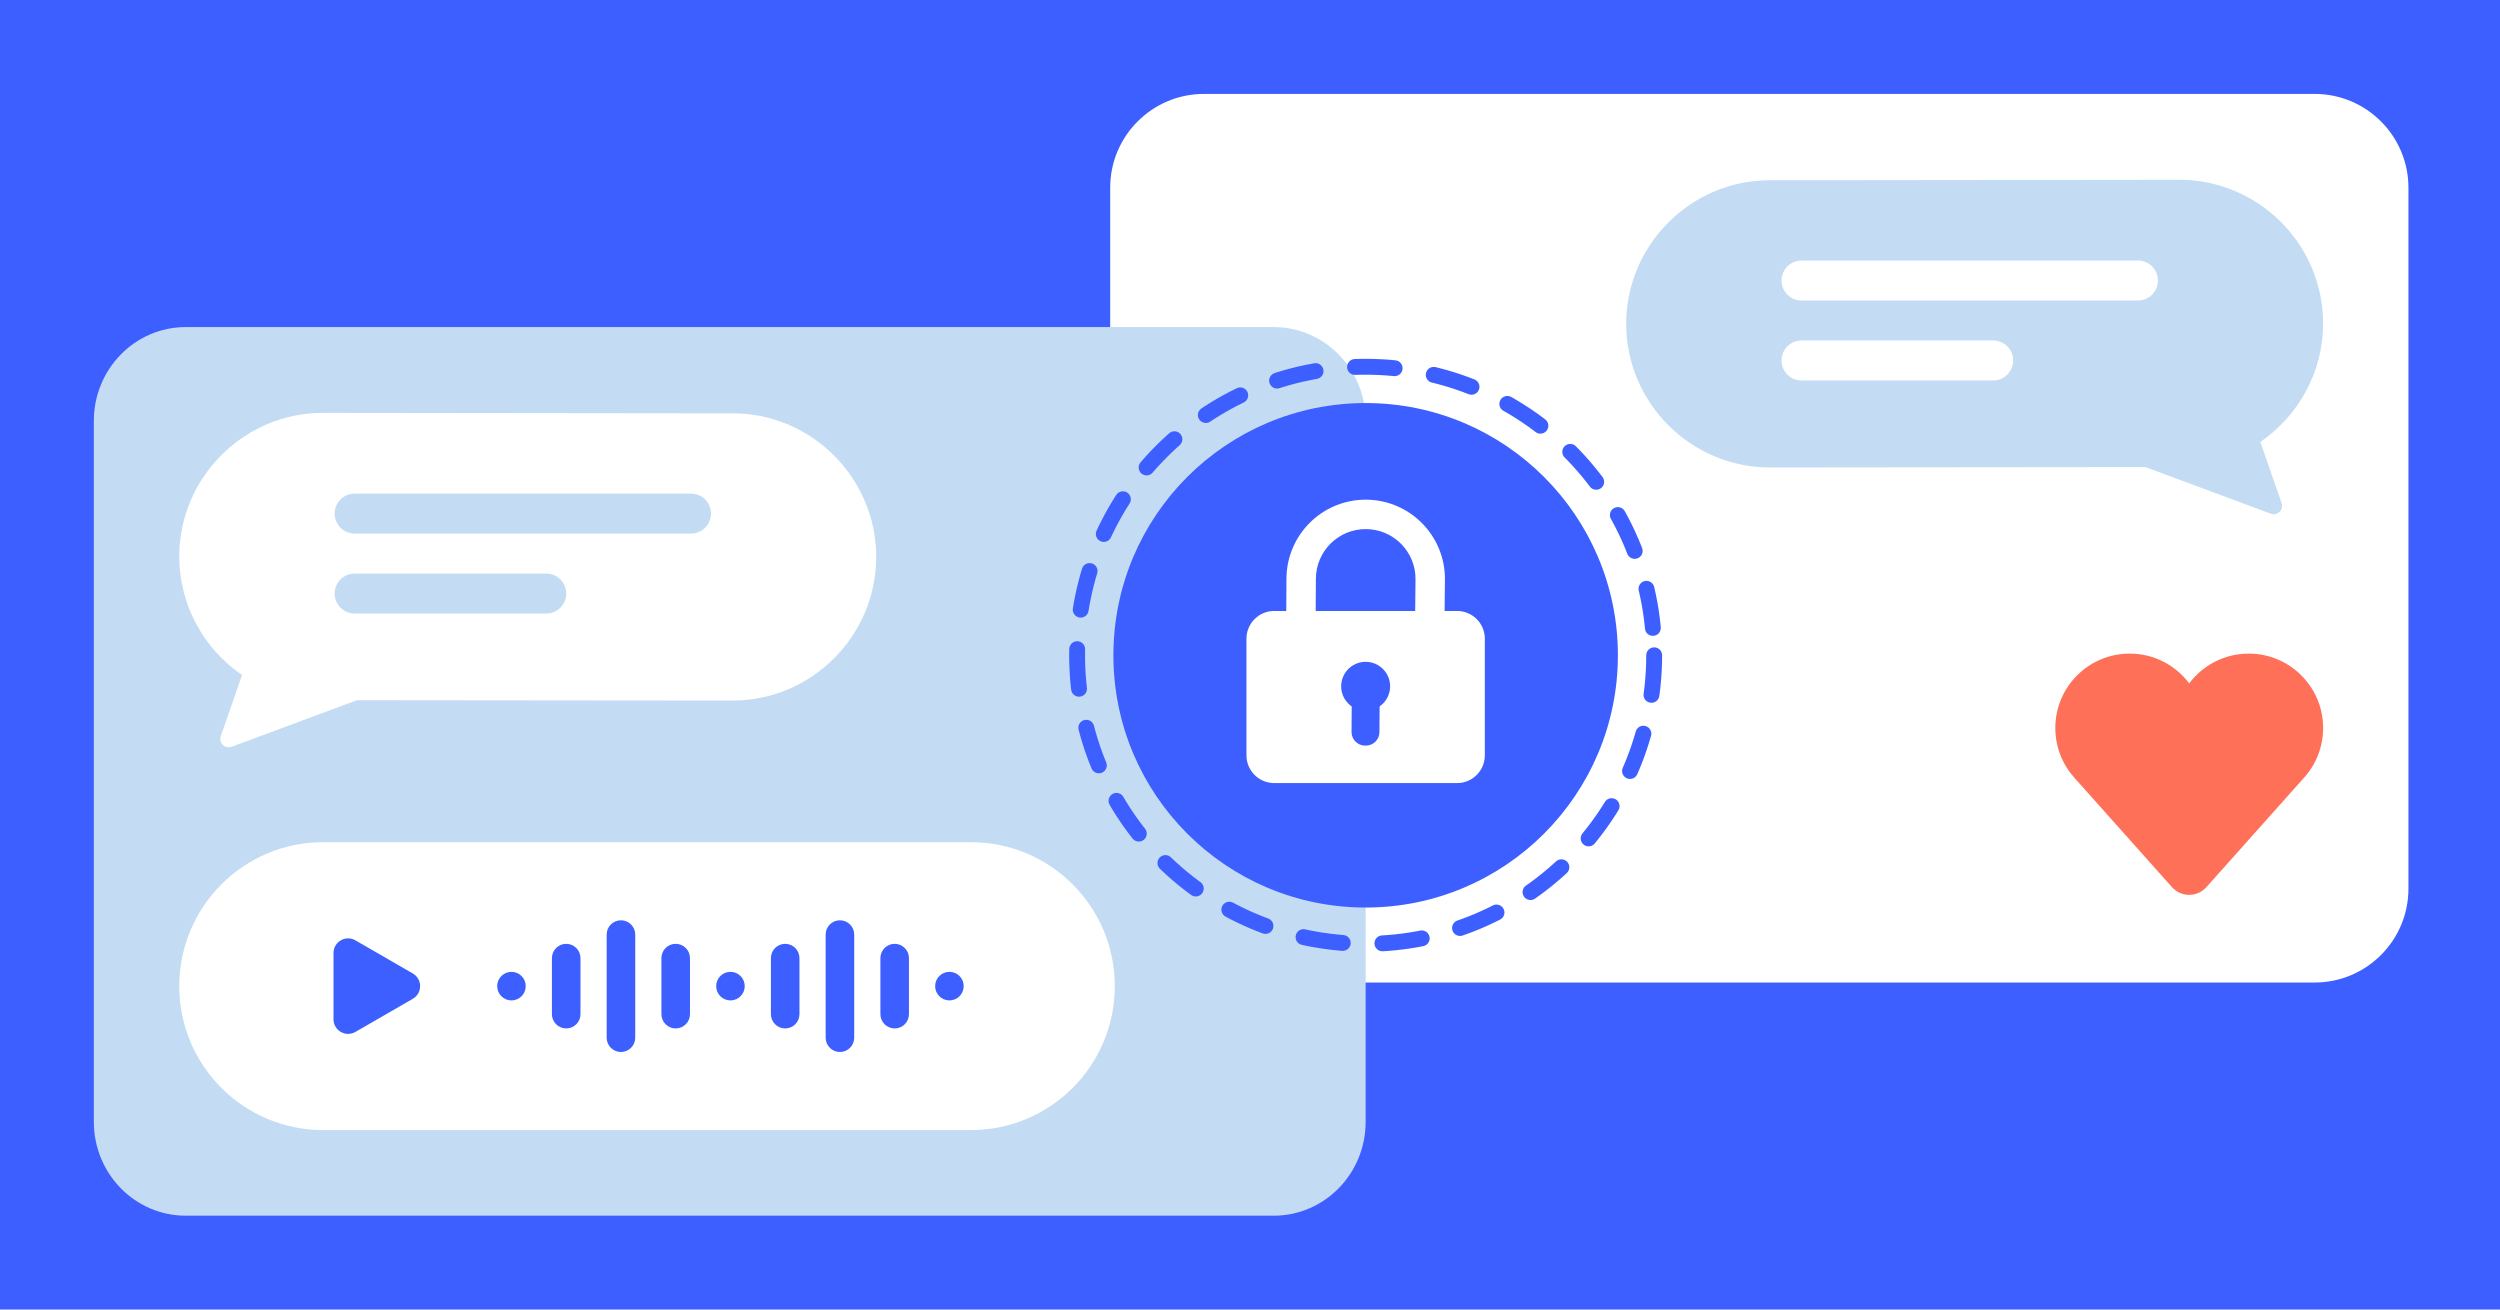 <svg width="945" height="495" viewBox="0 0 945 495" fill="none" xmlns="http://www.w3.org/2000/svg">
<rect width="945" height="495" fill="#3E5FFF"/>
<path d="M419.652 70.969C419.652 51.379 435.532 35.499 455.122 35.499H874.92C894.51 35.499 910.39 51.379 910.39 70.969V335.923C910.39 355.513 894.51 371.393 874.92 371.393H455.122C435.532 371.393 419.652 355.513 419.652 335.923V70.969Z" fill="white"/>
<path d="M310.922 298.797L149.612 298.602C114.388 298.544 85.524 327.311 85.462 362.535C85.424 384.454 96.554 403.905 113.453 415.493L103.979 442.722C102.938 445.718 105.85 448.576 108.826 447.47L164.69 426.712L387.278 426.881C422.503 426.939 451.367 398.172 451.429 362.948C451.487 327.724 422.72 298.86 387.496 298.797L310.922 298.797Z" fill="white"/>
<path d="M291.542 334.602H141.555C136.632 334.602 132.642 338.592 132.642 343.515V343.515C132.642 348.438 136.632 352.428 141.555 352.428H291.542C296.465 352.428 300.456 348.438 300.456 343.515C300.456 338.592 296.465 334.602 291.542 334.602Z" fill="#E3E3E3"/>
<path d="M226.998 370.254H141.555C136.632 370.254 132.642 374.245 132.642 379.168V379.168C132.642 384.09 136.632 388.081 141.555 388.081H226.998C231.921 388.081 235.911 384.09 235.911 379.168V379.168C235.911 374.245 231.921 370.254 226.998 370.254Z" fill="#E3E3E3"/>
<path fill-rule="evenodd" clip-rule="evenodd" d="M372.141 325.588C364.296 325.542 357.9 331.864 357.854 339.708L357.69 367.562L349.303 367.513L349.466 339.659C349.539 327.182 359.713 317.127 372.19 317.2C384.706 317.274 394.776 327.508 394.648 340.023L394.424 361.941C394.4 364.258 392.504 366.116 390.188 366.092C387.872 366.069 386.013 364.172 386.037 361.856L386.261 339.937C386.342 332.069 380.01 325.634 372.141 325.588Z" fill="#E3E3E3"/>
<path d="M338.06 356.841C338.06 352.474 341.601 348.933 345.968 348.933L398.116 348.933C402.484 348.933 406.025 352.474 406.025 356.841L406.025 390.102C406.025 394.47 402.484 398.01 398.116 398.01L345.968 398.01C341.601 398.01 338.06 394.47 338.06 390.102L338.06 356.841Z" fill="#E3E3E3"/>
<path d="M365.973 373.869C364.738 371.7 364.754 369.038 366.014 366.884C367.275 364.731 369.588 363.413 372.083 363.428C374.578 363.442 376.876 364.787 378.111 366.955C379.346 369.124 379.331 371.786 378.07 373.94C376.81 376.093 374.497 377.411 372.001 377.396C369.506 377.382 367.208 376.037 365.973 373.869Z" fill="#BCBCBC"/>
<path d="M368.104 369.947C368.117 367.818 369.854 366.101 371.983 366.114L372.226 366.115C374.355 366.128 376.072 367.864 376.059 369.994L375.98 383.487C375.968 385.616 374.231 387.333 372.101 387.32L371.859 387.319C369.729 387.306 368.013 385.57 368.025 383.44L368.104 369.947Z" fill="#BCBCBC"/>
<path d="M35.47 159.106C35.47 139.516 51.027 123.636 70.217 123.636H481.466C500.656 123.636 516.213 139.516 516.213 159.106V424.061C516.213 443.65 500.656 459.53 481.466 459.53H70.217C51.027 459.53 35.47 443.65 35.47 424.061V159.106Z" fill="#C3DCF4"/>
<path d="M687.002 68.125L823.754 67.959C853.616 67.911 878.086 92.298 878.138 122.16C878.171 140.741 868.735 157.231 854.408 167.055L862.441 190.139C863.323 192.679 860.854 195.102 858.331 194.164L810.971 176.567L669.085 176.71C639.223 176.759 614.753 152.371 614.7 122.51C614.652 92.648 639.039 68.178 668.901 68.125L687.002 68.125Z" fill="#C3DCF4"/>
<path d="M808.133 98.479H680.98C676.807 98.479 673.424 101.862 673.424 106.035V106.035C673.424 110.208 676.807 113.591 680.98 113.591H808.133C812.307 113.591 815.69 110.208 815.69 106.035C815.69 101.862 812.307 98.479 808.133 98.479Z" fill="white"/>
<path d="M753.415 128.704H680.98C676.807 128.704 673.424 132.087 673.424 136.26V136.26C673.424 140.433 676.807 143.816 680.98 143.816H753.415C757.589 143.816 760.972 140.433 760.972 136.26V136.26C760.972 132.087 757.589 128.704 753.415 128.704Z" fill="white"/>
<path fill-rule="evenodd" clip-rule="evenodd" d="M776.906 275.177C776.906 282.384 779.619 288.959 784.078 293.934H784.065L821.006 335.34C824.474 339.227 830.553 339.227 834.02 335.34L870.704 294.224C875.319 289.215 878.139 282.525 878.139 275.177C878.139 259.65 865.551 247.063 850.024 247.063C840.821 247.063 832.651 251.484 827.522 258.319C822.394 251.484 814.224 247.062 805.021 247.062C789.493 247.062 776.906 259.65 776.906 275.177Z" fill="#FF7059"/>
<path d="M258.902 156.23L122.15 156.064C92.288 156.016 67.819 180.403 67.766 210.265C67.733 228.846 77.169 245.336 91.496 255.16L83.464 278.244C82.582 280.784 85.05 283.207 87.573 282.269L134.933 264.672L276.819 264.815C306.681 264.864 331.151 240.476 331.204 210.615C331.252 180.753 306.865 156.283 277.004 156.23L258.902 156.23Z" fill="white"/>
<path d="M261.199 186.584H134.045C129.872 186.584 126.489 189.967 126.489 194.14V194.14C126.489 198.313 129.872 201.696 134.045 201.696H261.199C265.372 201.696 268.755 198.313 268.755 194.14C268.755 189.967 265.372 186.584 261.199 186.584Z" fill="#C3DCF4"/>
<path d="M206.481 216.809H134.045C129.872 216.809 126.489 220.192 126.489 224.365V224.365C126.489 228.538 129.872 231.921 134.045 231.921H206.481C210.654 231.921 214.037 228.538 214.037 224.365V224.365C214.037 220.192 210.654 216.809 206.481 216.809Z" fill="#C3DCF4"/>
<path d="M67.766 372.76C67.766 342.706 92.129 318.344 122.182 318.344H366.974C397.027 318.344 421.39 342.706 421.39 372.76V372.76C421.39 402.813 397.027 427.176 366.974 427.176H122.182C92.129 427.176 67.766 402.813 67.766 372.76V372.76Z" fill="white"/>
<path d="M156.047 367.981C159.725 370.105 159.725 375.414 156.047 377.538L134.342 390.069C130.664 392.193 126.066 389.538 126.066 385.291L126.066 360.229C126.066 355.981 130.664 353.327 134.342 355.45L156.047 367.981Z" fill="#3E5FFF"/>
<path d="M198.731 372.76C198.731 375.741 196.314 378.158 193.332 378.158C190.351 378.158 187.934 375.741 187.934 372.76C187.934 369.778 190.351 367.361 193.332 367.361C196.314 367.361 198.731 369.778 198.731 372.76Z" fill="#3E5FFF"/>
<path d="M281.505 372.76C281.505 375.741 279.088 378.158 276.106 378.158C273.125 378.158 270.708 375.741 270.708 372.76C270.708 369.778 273.125 367.361 276.106 367.361C279.088 367.361 281.505 369.778 281.505 372.76Z" fill="#3E5FFF"/>
<path d="M364.279 372.76C364.279 375.741 361.862 378.158 358.881 378.158C355.899 378.158 353.482 375.741 353.482 372.76C353.482 369.778 355.899 367.361 358.881 367.361C361.862 367.361 364.279 369.778 364.279 372.76Z" fill="#3E5FFF"/>
<path d="M208.627 362.167C208.627 359.186 211.044 356.769 214.026 356.769V356.769C217.007 356.769 219.424 359.186 219.424 362.167V383.352C219.424 386.334 217.007 388.751 214.026 388.751V388.751C211.044 388.751 208.627 386.334 208.627 383.352V362.167Z" fill="#3E5FFF"/>
<path d="M250.015 362.167C250.015 359.186 252.431 356.769 255.413 356.769V356.769C258.394 356.769 260.811 359.186 260.811 362.167V383.352C260.811 386.334 258.394 388.751 255.413 388.751V388.751C252.431 388.751 250.015 386.334 250.015 383.352V362.167Z" fill="#3E5FFF"/>
<path d="M291.402 362.167C291.402 359.186 293.819 356.769 296.8 356.769V356.769C299.781 356.769 302.198 359.186 302.198 362.167V383.352C302.198 386.334 299.781 388.751 296.8 388.751V388.751C293.819 388.751 291.402 386.334 291.402 383.352V362.167Z" fill="#3E5FFF"/>
<path d="M332.789 362.167C332.789 359.186 335.206 356.769 338.187 356.769V356.769C341.169 356.769 343.585 359.186 343.585 362.167V383.352C343.585 386.334 341.169 388.751 338.187 388.751V388.751C335.206 388.751 332.789 386.334 332.789 383.352V362.167Z" fill="#3E5FFF"/>
<path d="M229.321 353.267C229.321 350.285 231.738 347.869 234.719 347.869V347.869C237.701 347.869 240.118 350.285 240.118 353.267V392.252C240.118 395.234 237.701 397.651 234.719 397.651V397.651C231.738 397.651 229.321 395.234 229.321 392.252V353.267Z" fill="#3E5FFF"/>
<path d="M312.095 353.267C312.095 350.285 314.512 347.869 317.494 347.869V347.869C320.475 347.869 322.892 350.285 322.892 353.267V392.252C322.892 395.234 320.475 397.651 317.494 397.651V397.651C314.512 397.651 312.095 395.234 312.095 392.252V353.267Z" fill="#3E5FFF"/>
<circle cx="516.213" cy="247.702" r="95.35" fill="#3E5FFF"/>
<path fill-rule="evenodd" clip-rule="evenodd" d="M516.344 199.998C505.945 199.937 497.465 208.318 497.404 218.717L497.187 255.642L486.068 255.577L486.284 218.652C486.381 202.111 499.869 188.781 516.409 188.878C533.001 188.975 546.352 202.543 546.182 219.134L545.885 248.191C545.853 251.261 543.339 253.725 540.268 253.694C537.198 253.662 534.734 251.148 534.766 248.077L535.063 219.02C535.17 208.589 526.776 200.059 516.344 199.998Z" fill="white"/>
<path d="M471.163 241.43C471.163 235.639 475.857 230.946 481.647 230.946L550.779 230.946C556.569 230.946 561.263 235.639 561.263 241.43L561.263 285.523C561.263 291.313 556.569 296.007 550.779 296.007L481.647 296.007C475.857 296.007 471.163 291.313 471.163 285.523L471.163 241.43Z" fill="white"/>
<path d="M508.168 264.003C506.531 261.128 506.551 257.599 508.222 254.744C509.893 251.889 512.96 250.142 516.268 250.161C519.576 250.181 522.622 251.963 524.259 254.838C525.896 257.712 525.876 261.242 524.205 264.097C522.534 266.952 519.467 268.698 516.159 268.679C512.851 268.66 509.805 266.877 508.168 264.003Z" fill="#3E5FFF"/>
<path d="M510.993 258.804C511.01 255.981 513.312 253.705 516.135 253.722L516.456 253.724C519.28 253.74 521.555 256.043 521.538 258.866L521.434 276.753C521.417 279.576 519.115 281.852 516.292 281.835L515.97 281.833C513.147 281.817 510.872 279.515 510.888 276.691L510.993 258.804Z" fill="#3E5FFF"/>
<circle cx="516.213" cy="247.702" r="109.066" stroke="#3E5FFF" stroke-width="6" stroke-linecap="round" stroke-dasharray="15 15"/>
</svg>
